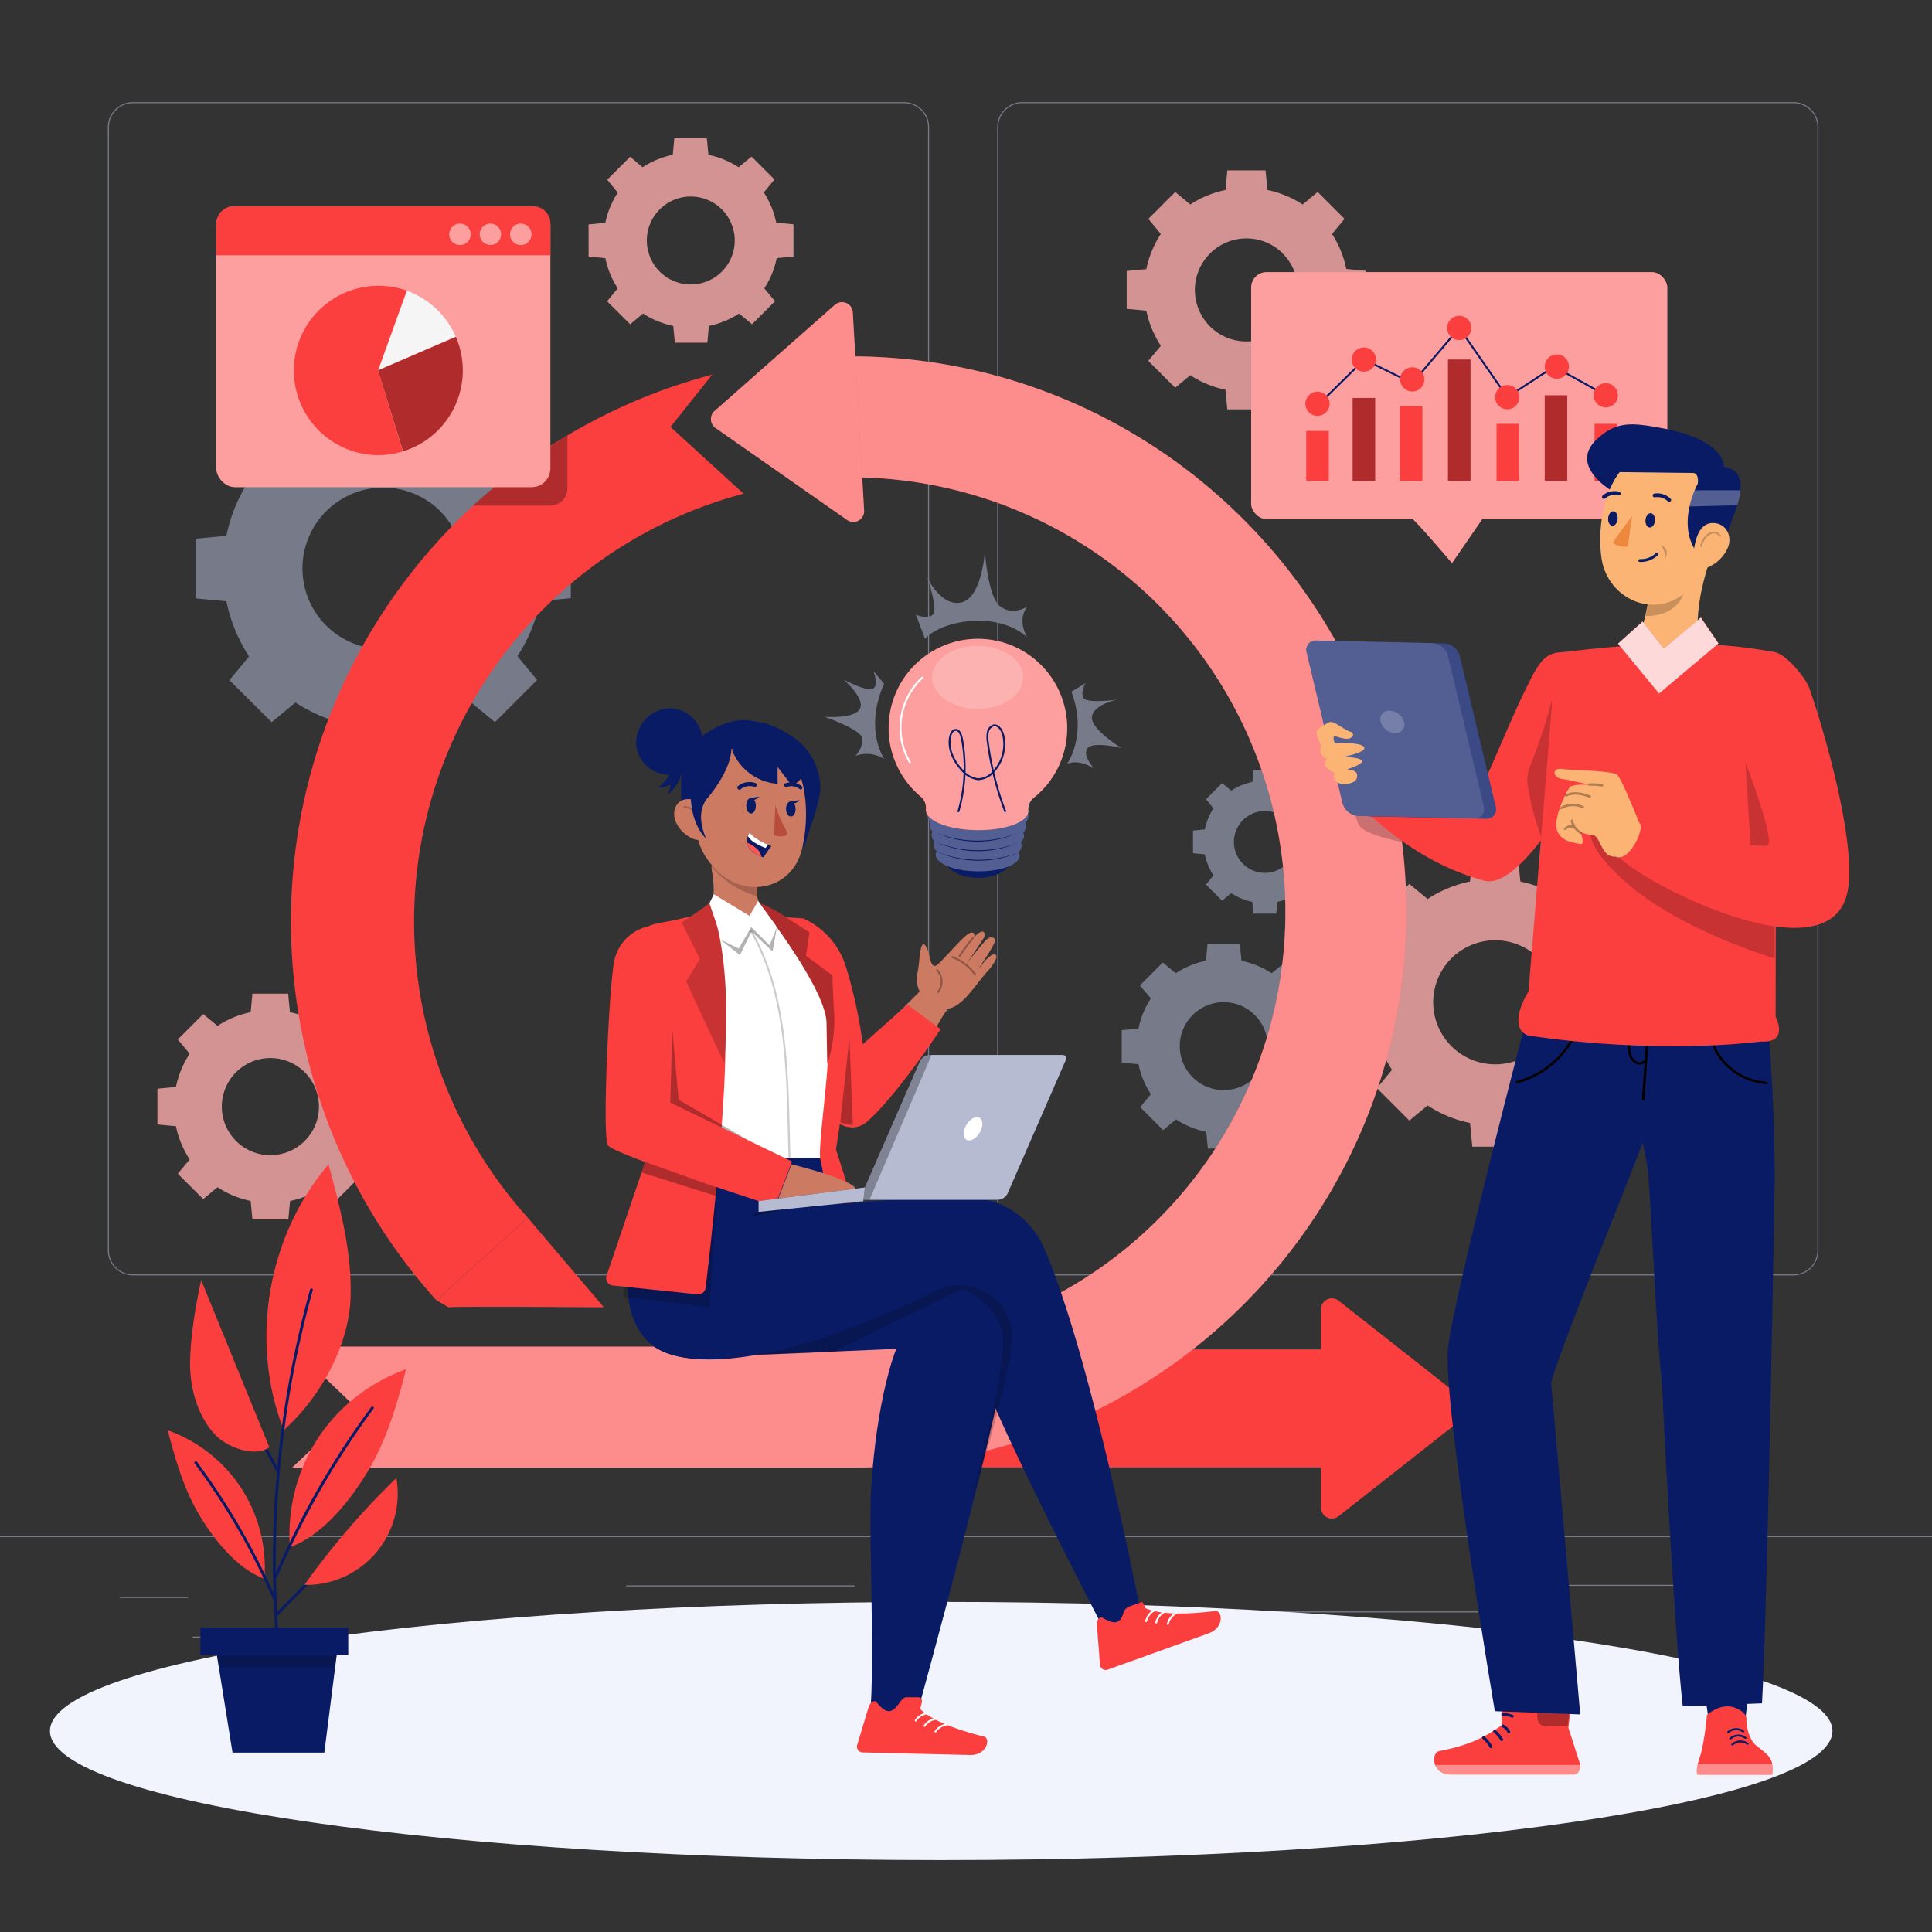 <svg xmlns="http://www.w3.org/2000/svg" id="Capa_1" data-name="Capa 1" viewBox="0 0 512 512"><rect x="0" y="0" width="512" height="512" fill="#333333" stroke="none"/><defs><style>.cls-1{fill:#767a89;}.cls-2{fill:#d39392;}.cls-3{fill:#f1f4fd;}.cls-4{fill:#0a1b65;}.cls-11,.cls-15,.cls-16,.cls-26,.cls-32,.cls-33,.cls-5,.cls-7,.cls-8{fill:#fff;}.cls-18,.cls-22,.cls-5,.cls-7,.cls-8{isolation:isolate;}.cls-13,.cls-22,.cls-25,.cls-29,.cls-32,.cls-5{opacity:0.3;}.cls-6{fill:#fb3f3f;}.cls-11,.cls-7{opacity:0.5;}.cls-18,.cls-19,.cls-23,.cls-24,.cls-8{opacity:0.2;}.cls-10,.cls-12,.cls-19,.cls-25,.cls-31,.cls-9{fill:none;}.cls-9{stroke:#fff;}.cls-10,.cls-19,.cls-25,.cls-31,.cls-9{stroke-linecap:round;stroke-linejoin:round;}.cls-10,.cls-12,.cls-19,.cls-25,.cls-9{stroke-width:0.5px;}.cls-10,.cls-12,.cls-31{stroke:#0a1b65;}.cls-12{stroke-miterlimit:10;}.cls-14,.cls-16{opacity:0.4;}.cls-17{fill:#cd7a63;}.cls-19,.cls-25{stroke:#000;}.cls-20{fill:#b94d3c;}.cls-21{fill:#fe5652;}.cls-26{opacity:0.7;}.cls-27{fill:#f5f5f5;}.cls-28{fill:#fbb473;}.cls-30{fill:#ed883e;}.cls-31{stroke-width:0.75px;}.cls-33{opacity:0.8;}</style></defs><path class="cls-1" d="M245.14,169.32c3.93-4.67,18.85-7.8,27.08-.42,0,0-2.83-4.38,0-8.13,0,0-3.74,2.44-7.09,0S261,146.19,261,146.19s-.79,12.34-6.29,13.47-9-6.7-9-6.7,3,8.59,1.5,9.93-4.49,0-4.49,0Z"></path><path class="cls-1" d="M234.32,181.23s-5.42,10.52,0,19.92a8.66,8.66,0,0,0-7.62-.84s2.13-2.24,1.82-4.63-10.1-5.75-10.1-5.75,7.72.71,9.4-2-4.26-7.85-4.26-7.85,6.49,3.5,7.9,2.38,0-4.63,0-4.63Z"></path><path class="cls-1" d="M282.8,202.41s5.47-7.59,1.12-19.11l3.76-2.26s-1.42,2.41-.56,3.93,8.83.47,8.83.47-6.31,1.27-6.58,4.6,7.85,8.21,7.85,8.21-7.44-1.86-9,0,1.75,5.46,1.75,5.46S286.31,201.06,282.8,202.41Z"></path><path class="cls-1" d="M66,127.34A42.12,42.12,0,0,0,60,142l-8.16.77v15.81l8.16.76a42.17,42.17,0,0,0,6,14.62l-5.21,6.29L72,191.38l6.3-5.21a42.51,42.51,0,0,0,14.61,6l.77,8.16h15.8l.77-8.16a42.64,42.64,0,0,0,14.62-6l6.29,5.21,11.18-11.18-5.22-6.29a42.17,42.17,0,0,0,6-14.62l8.16-.76V142.72l-8.16-.77a42.12,42.12,0,0,0-6-14.61l5.21-6.29-11.17-11.18-6.3,5.21a42.32,42.32,0,0,0-14.61-6l-.77-8.16H93.68l-.77,8.16a42.32,42.32,0,0,0-14.61,6L72,109.87,60.83,121.05Zm50.67,8.16a21.39,21.39,0,1,1-30.25,0A21.4,21.4,0,0,1,116.71,135.5Z"></path><path class="cls-2" d="M163.71,51.05a23,23,0,0,0-3.29,8l-4.44.42V68l4.44.41a23,23,0,0,0,3.29,8l-2.84,3.43L167,85.93l3.42-2.84a23,23,0,0,0,8,3.28l.42,4.45h8.61l.42-4.45a22.88,22.88,0,0,0,8-3.28l3.43,2.84,6.09-6.09-2.84-3.43a22.74,22.74,0,0,0,3.28-8l4.45-.41V59.43L205.7,59a22.81,22.81,0,0,0-3.28-8l2.84-3.43-6.09-6.08-3.43,2.84a22.9,22.9,0,0,0-8-3.29l-.42-4.44h-8.61l-.42,4.44a23,23,0,0,0-8,3.29L167,41.54l-6.09,6.08Zm27.59,4.44a11.65,11.65,0,1,1-16.47,0A11.65,11.65,0,0,1,191.3,55.49Z"></path><path class="cls-1" d="M321.59,214.22a16.13,16.13,0,0,0-2.31,5.59l-3.12.3v6l3.12.3a16.13,16.13,0,0,0,2.31,5.59l-2,2.41,4.28,4.28,2.41-2a15.92,15.92,0,0,0,5.6,2.31l.29,3.13h6.05l.29-3.13a16,16,0,0,0,5.6-2.31l2.41,2,4.27-4.28-2-2.41a16.13,16.13,0,0,0,2.31-5.59l3.12-.3v-6l-3.12-.3a16.13,16.13,0,0,0-2.31-5.59l2-2.41-4.27-4.28-2.41,2a16.16,16.16,0,0,0-5.6-2.3l-.29-3.13h-6.05l-.29,3.13a16.08,16.08,0,0,0-5.6,2.3l-2.41-2-4.28,4.28Zm19.4,3.12a8.19,8.19,0,1,1-11.59,0A8.2,8.2,0,0,1,341,217.34Z"></path><path class="cls-1" d="M305,264.58a23,23,0,0,0-3.29,8l-4.44.42v8.61l4.44.42a22.9,22.9,0,0,0,3.29,7.95l-2.84,3.43,6.08,6.09,3.43-2.84a22.93,22.93,0,0,0,8,3.28l.42,4.45h8.6l.42-4.45a22.93,22.93,0,0,0,8-3.28l3.43,2.84,6.09-6.09-2.84-3.43a23.07,23.07,0,0,0,3.28-7.95l4.44-.42V273l-4.45-.42a23.2,23.2,0,0,0-3.28-8l2.84-3.42-6.09-6.09L337,257.91a23,23,0,0,0-8-3.29l-.42-4.44H320l-.42,4.44a23,23,0,0,0-8,3.29l-3.43-2.84-6.08,6.09ZM332.54,269a11.65,11.65,0,1,1-16.48,0A11.64,11.64,0,0,1,332.54,269Z"></path><path class="cls-2" d="M368.9,247.7a32.22,32.22,0,0,0-4.64,11.24l-6.28.59v12.16l6.28.59a32.14,32.14,0,0,0,4.64,11.24l-4,4.85,8.59,8.59,4.85-4a32.14,32.14,0,0,0,11.24,4.64l.59,6.28h12.15l.6-6.28A32.22,32.22,0,0,0,414.15,293l4.84,4,8.6-8.59-4-4.85a32.52,32.52,0,0,0,4.64-11.24l6.27-.59V259.53l-6.27-.59a32.6,32.6,0,0,0-4.64-11.24l4-4.84-8.6-8.6-4.84,4a32.6,32.6,0,0,0-11.24-4.64l-.6-6.28H390.16l-.59,6.27a32.52,32.52,0,0,0-11.24,4.64l-4.85-4-8.59,8.6Zm39,6.28a16.45,16.45,0,1,1-23.27,0A16.45,16.45,0,0,1,407.87,254Z"></path><path class="cls-2" d="M307.63,62a27,27,0,0,0-3.84,9.32l-5.21.49V81.84l5.21.49a27,27,0,0,0,3.84,9.31l-3.32,4,7.13,7.12,4-3.32a26.77,26.77,0,0,0,9.32,3.84l.49,5.21h10.07l.49-5.2a27,27,0,0,0,9.32-3.85l4,3.32,7.12-7.12-3.32-4a26.8,26.8,0,0,0,3.84-9.31l5.21-.49V71.76l-5.21-.49A26.77,26.77,0,0,0,353,62l3.32-4-7.12-7.13-4,3.32a27,27,0,0,0-9.32-3.84l-.49-5.2H325.26l-.49,5.2a27,27,0,0,0-9.32,3.84l-4-3.32-7.13,7.13Zm32.31,5.2a13.64,13.64,0,1,1-19.29,0A13.63,13.63,0,0,1,339.94,67.15Z"></path><path class="cls-2" d="M50.26,279.25a25.31,25.31,0,0,0-3.63,8.8l-4.91.46V298l4.91.46a25.47,25.47,0,0,0,3.63,8.8l-3.14,3.79,6.73,6.72,3.79-3.14a25.34,25.34,0,0,0,8.79,3.63l.46,4.92h9.52l.46-4.91a25.34,25.34,0,0,0,8.79-3.63l3.79,3.14,6.73-6.72L93,307.28a25.39,25.39,0,0,0,3.63-8.8l4.91-.46v-9.51l-4.91-.46a25.31,25.31,0,0,0-3.63-8.8l3.14-3.79-6.73-6.72-3.79,3.13a25.53,25.53,0,0,0-8.79-3.63l-.46-4.91H66.89l-.46,4.91a25.53,25.53,0,0,0-8.79,3.63l-3.79-3.13-6.73,6.72Zm30.49,4.91a12.87,12.87,0,1,1-18.2,0A12.87,12.87,0,0,1,80.75,284.16Z"></path><path class="cls-1" d="M475.28,338H270.9a6.64,6.64,0,0,1-6.63-6.63V33.68a6.63,6.63,0,0,1,6.63-6.62H475.28a6.63,6.63,0,0,1,6.63,6.62V331.39A6.64,6.64,0,0,1,475.28,338ZM270.9,27.34a6.36,6.36,0,0,0-6.35,6.34V331.39a6.35,6.35,0,0,0,6.35,6.34H475.28a6.35,6.35,0,0,0,6.35-6.34V33.68a6.36,6.36,0,0,0-6.35-6.34Z"></path><path class="cls-1" d="M239.6,338H35.21a6.64,6.64,0,0,1-6.63-6.63V33.68a6.64,6.64,0,0,1,6.63-6.62H239.6a6.63,6.63,0,0,1,6.62,6.62V331.39A6.64,6.64,0,0,1,239.6,338ZM35.21,27.34a6.35,6.35,0,0,0-6.34,6.34V331.39a6.34,6.34,0,0,0,6.34,6.34H239.6a6.35,6.35,0,0,0,6.34-6.34V33.68a6.35,6.35,0,0,0-6.34-6.34Z"></path><rect class="cls-1" x="-26.69" y="407.07" width="565.39" height="0.28"></rect><rect class="cls-1" x="31.74" y="423.2" width="18.16" height="0.28"></rect><rect class="cls-1" x="165.94" y="420.14" width="60.53" height="0.28"></rect><rect class="cls-1" x="51.03" y="433.71" width="40.99" height="0.28"></rect><rect class="cls-1" x="401.14" y="419.99" width="48.84" height="0.28"></rect><rect class="cls-1" x="460.05" y="419.99" width="7.16" height="0.28"></rect><rect class="cls-1" x="330.87" y="427.04" width="60.94" height="0.28"></rect><path class="cls-3" d="M485.62,458.73c0,18.9-105.75,34.21-236.19,34.21S13.24,477.63,13.24,458.73,119,424.52,249.43,424.52,485.62,439.84,485.62,458.73Z"></path><g id="freepik--light-bulb--inject-2"><path class="cls-4" d="M267.93,227.55c0,2.87-4,5.18-8.85,5.1s-8.75-2.42-8.71-5.3,4-5.17,8.83-5.08S268,224.69,267.93,227.55Z"></path><path class="cls-4" d="M271.72,218.09a2.61,2.61,0,0,0,.81-1.73c0-2.81-5.93-5.17-13.31-5.24s-13.39,2.13-13.42,4.94a2.57,2.57,0,0,0,.76,1.72,2,2,0,0,0-.23.87,2.43,2.43,0,0,0,.79,1.72,1.83,1.83,0,0,0-.25.91,2.35,2.35,0,0,0,.81,1.73,1.81,1.81,0,0,0-.28.93,2.33,2.33,0,0,0,.86,1.67,1.85,1.85,0,0,0-.29.94c0,2.34,4.92,4.31,11.06,4.37s11.13-1.73,11.16-4.12a1.81,1.81,0,0,0-.28-1,2.31,2.31,0,0,0,.87-1.65,2,2,0,0,0-.25-.93,2.42,2.42,0,0,0,.86-1.68,2,2,0,0,0-.23-.92A2.44,2.44,0,0,0,272,219,2,2,0,0,0,271.72,218.09Z"></path><path class="cls-5" d="M271.72,218.09a2.61,2.61,0,0,0,.81-1.73c0-2.81-5.93-5.17-13.31-5.24s-13.39,2.13-13.42,4.94a2.57,2.57,0,0,0,.76,1.72,2,2,0,0,0-.23.87,2.43,2.43,0,0,0,.79,1.72,1.83,1.83,0,0,0-.25.91,2.35,2.35,0,0,0,.81,1.73,1.81,1.81,0,0,0-.28.93,2.33,2.33,0,0,0,.86,1.67,1.85,1.85,0,0,0-.29.94c0,2.34,4.92,4.31,11.06,4.37s11.13-1.73,11.16-4.12a1.81,1.81,0,0,0-.28-1,2.31,2.31,0,0,0,.87-1.65,2,2,0,0,0-.25-.93,2.42,2.42,0,0,0,.86-1.68,2,2,0,0,0-.23-.92A2.44,2.44,0,0,0,272,219,2,2,0,0,0,271.72,218.09Z"></path><path class="cls-6" d="M282.8,193.25a23.66,23.66,0,1,0-38.86,17.84,3.89,3.89,0,0,1,1.4,3.38.6.6,0,0,0,0,.19c0,2.86,6,5.24,13.52,5.33s13.6-2.16,13.63-5v-.18a3.94,3.94,0,0,1,1.48-3.42A23.61,23.61,0,0,0,282.8,193.25Z"></path><path class="cls-7" d="M282.81,193.25A23.65,23.65,0,1,0,244,211.09a3.88,3.88,0,0,1,1.39,3.38v.19c0,2.86,6,5.24,13.53,5.33s13.59-2.16,13.63-5v-.18a3.93,3.93,0,0,1,1.47-3.42A23.58,23.58,0,0,0,282.81,193.25Z"></path><path class="cls-8" d="M271.18,179.51c0,4.61-5.39,8.35-12.07,8.35S247,184.12,247,179.51s5.39-8.35,12.07-8.35S271.18,174.9,271.18,179.51Z"></path><path class="cls-9" d="M241.12,202a18.16,18.16,0,0,1,3.32-22.45"></path><path class="cls-4" d="M248.22,225.67a29.37,29.37,0,0,0,21.61.26,26.53,26.53,0,0,1-21.61-.26Z"></path><path class="cls-4" d="M248.06,223.13a29.37,29.37,0,0,0,21.61.26,26.43,26.43,0,0,1-21.61-.26Z"></path><path class="cls-4" d="M247.9,220.59a29.37,29.37,0,0,0,21.61.26,26.43,26.43,0,0,1-21.61-.26Z"></path><path class="cls-10" d="M254,215a41.48,41.48,0,0,0,.91-19.28c-.2-1-.66-2.26-1.58-2.29s-1.37,1-1.55,1.92c-.63,3.25,1.06,6.55,3.21,8.79a6.6,6.6,0,0,0,4.16,2.36,5.7,5.7,0,0,0,4.25-2.11,10.81,10.81,0,0,0,2.49-9.48c-.33-1.41-1.34-2.93-2.6-2.66a2.3,2.3,0,0,0-1.51,1.82,7.69,7.69,0,0,0,0,2.62A80.33,80.33,0,0,0,266.38,215"></path></g><path class="cls-6" d="M374.16,137.42c.7.14,10.63,11.8,10.63,11.8l8.51-12.35Z"></path><path class="cls-11" d="M374.16,137.42c.7.14,10.63,11.8,10.63,11.8l8.51-12.35Z"></path><rect class="cls-6" x="331.57" y="72.11" width="110.28" height="65.45" rx="4.09"></rect><rect class="cls-11" x="331.57" y="72.11" width="110.28" height="65.45" rx="4.09"></rect><path class="cls-12" d="M348.15,108.46c.48-.43,13.39-13.18,13.39-13.18l12.73,6.27,12.44-14.64,12.73,18.34,12.42-8.1"></path><rect class="cls-6" x="346.17" y="114.2" width="5.97" height="13.22"></rect><rect class="cls-6" x="358.46" y="105.46" width="5.97" height="21.96"></rect><rect class="cls-6" x="370.98" y="107.67" width="5.97" height="19.75"></rect><rect class="cls-6" x="383.73" y="95.28" width="5.97" height="32.14"></rect><rect class="cls-6" x="396.61" y="112.32" width="5.97" height="15.1"></rect><path class="cls-6" d="M352.36,107a3.21,3.21,0,1,1-3.2-3.21A3.21,3.21,0,0,1,352.36,107Z"></path><path class="cls-6" d="M364.65,95.28a3.21,3.21,0,1,1-3.21-3.2A3.21,3.21,0,0,1,364.65,95.28Z"></path><path class="cls-6" d="M377.48,100.55a3.21,3.21,0,1,1-3.21-3.21A3.21,3.21,0,0,1,377.48,100.55Z"></path><path class="cls-6" d="M389.92,86.91a3.21,3.21,0,1,1-3.21-3.21A3.21,3.21,0,0,1,389.92,86.91Z"></path><path class="cls-6" d="M402.65,105.25a3.21,3.21,0,1,1-3.21-3.2A3.21,3.21,0,0,1,402.65,105.25Z"></path><rect class="cls-6" x="409.37" y="104.76" width="5.97" height="22.66"></rect><rect class="cls-13" x="358.46" y="105.46" width="5.97" height="21.96"></rect><rect class="cls-13" x="383.73" y="95.28" width="5.97" height="32.14"></rect><rect class="cls-13" x="409.37" y="104.76" width="5.97" height="22.66"></rect><rect class="cls-6" x="422.57" y="112.32" width="5.97" height="15.1"></rect><line class="cls-12" x1="411.86" y1="97.15" x2="425.55" y2="104.76"></line><path class="cls-6" d="M415.78,97.15a3.21,3.21,0,1,1-3.21-3.21A3.21,3.21,0,0,1,415.78,97.15Z"></path><path class="cls-6" d="M428.76,104.76a3.21,3.21,0,1,1-3.21-3.21A3.21,3.21,0,0,1,428.76,104.76Z"></path><path class="cls-6" d="M350.09,399.56V346.94a2.87,2.87,0,0,1,4.64-2.25L388.17,371a2.88,2.88,0,0,1,0,4.52l-33.44,26.3A2.87,2.87,0,0,1,350.09,399.56Z"></path><rect class="cls-6" x="197.75" y="357.61" width="157.76" height="31.28"></rect><path class="cls-6" d="M225.41,388.94h-148L94.35,373l-16.9-16.13h148a115.19,115.19,0,0,0,0-230.38V94.44c81.19,0,147.25,66.06,147.25,147.25S306.6,388.94,225.41,388.94Z"></path><g class="cls-14"><path class="cls-15" d="M225.41,388.94h-148L94.35,373l-16.9-16.13h148a115.19,115.19,0,0,0,0-230.38V94.44c81.19,0,147.25,66.06,147.25,147.25S306.6,388.94,225.41,388.94Z"></path></g><path class="cls-6" d="M115.64,344.58a149.92,149.92,0,0,1,73.1-245.3l-11.05,13.87,19.36,17.69a117.29,117.29,0,0,0-57.17,191.89Z"></path><path class="cls-6" d="M118.86,346.45c1.21-.3,41.16,0,41.16,0l-20.14-23.72-24.24,21.85Z"></path><path class="cls-6" d="M226,82.75l3,52.54a2.87,2.87,0,0,1-4.51,2.51l-34.87-24.38a2.88,2.88,0,0,1-.25-4.51l31.91-28.15A2.87,2.87,0,0,1,226,82.75Z"></path><path class="cls-16" d="M226,82.75l3,52.54a2.87,2.87,0,0,1-4.51,2.51l-34.87-24.38a2.88,2.88,0,0,1-.25-4.51l31.91-28.15A2.87,2.87,0,0,1,226,82.75Z"></path><path class="cls-4" d="M209.57,194.9a16.79,16.79,0,0,1,7.84,14.31c-.77,5.78-2.77,9.87-4.33,15.48l-15.33-33.82C201.33,191.58,203,190.84,209.57,194.9Z"></path><path class="cls-4" d="M201.88,191.91c-6-2.79-11.89.51-15.33,2.8a17.26,17.26,0,0,0-6.08,12.76c0,4.6,0,10.19,2.79,12.59A7.43,7.43,0,0,0,189,221.9l22.79-21A26.58,26.58,0,0,0,201.88,191.91Z"></path><path class="cls-17" d="M202.27,254.2c-1.75,1.8-3.35,1.2-5.69.24-13.91-5-9.79-11.72-9.79-11.72,2.64-3.09,2.75-6.8,1.79-12.45a2.68,2.68,0,0,1,0-.49,3.66,3.66,0,0,1,.69-2.1,3.74,3.74,0,0,1,5.19-1h0l6.23,1.78h0c0,.09,0,.17.05.27,0,3.09-.07,5.48-.05,7.37a4,4,0,0,1,0,.69h0a4,4,0,0,1,0,.69c.15,2.59,4.52,6.38,6.3,7.28C208.1,245.41,208.22,248.1,202.27,254.2Z"></path><path class="cls-18" d="M200.67,228.47h0a.92.92,0,0,0,.05.28c0,3.09-.07,5.48-.05,7.37a4,4,0,0,0,0,.69h0a5.51,5.51,0,0,0,.08.71h0a24,24,0,0,1-12.1-7.75h0a3.78,3.78,0,0,1,.64-2.09,3.73,3.73,0,0,1,5.17-1Z"></path><path class="cls-17" d="M183.88,208.81c.24,10.66.1,15.15,5.16,20.94,7.62,8.68,20.38,6.37,23.32-4.09,2.57-9.41,1.8-25.21-8.24-30.1S183.65,198.15,183.88,208.81Z"></path><path class="cls-17" d="M179.16,217.94a8.62,8.62,0,0,0,4.86,4.48c2.77,1,4.61-3.48,3.89-6.4a5.72,5.72,0,0,0-6.1-4.22C179.05,212.12,177.93,215.31,179.16,217.94Z"></path><path class="cls-19" d="M185.19,217.87a3.89,3.89,0,0,0-3.82-4"></path><path class="cls-4" d="M197.76,213.4c0,1.14.49,2.12,1.19,2.19s1.3-.79,1.35-1.92-.49-2.12-1.2-2.19S197.8,212.26,197.76,213.4Z"></path><path class="cls-4" d="M208.3,214.26c0,1.1.5,2.05,1.2,2.13s1.29-.76,1.33-1.86-.49-2.06-1.19-2.13S208.34,213.16,208.3,214.26Z"></path><path class="cls-4" d="M195.86,209.27a.47.47,0,0,0,.39-.09,3.86,3.86,0,0,1,3.6-.68.49.49,0,0,0,.65-.31.57.57,0,0,0-.34-.69,4.8,4.8,0,0,0-4.56.81.54.54,0,0,0-.08.75A.56.56,0,0,0,195.86,209.27Z"></path><path class="cls-4" d="M212.3,209.19a.37.37,0,0,0,.26-.21.58.58,0,0,0-.2-.71,4.44,4.44,0,0,0-4.31-.65.48.48,0,0,0-.17.67.5.5,0,0,0,.64.27,3.57,3.57,0,0,1,3.41.56A.46.46,0,0,0,212.3,209.19Z"></path><path class="cls-20" d="M205.48,213.5a36,36,0,0,0,3,6.79.83.83,0,0,1-.5,1.23,5.28,5.28,0,0,1-2.87-.19Z"></path><path class="cls-4" d="M198.7,211.49l2.5-.37S199.7,212.83,198.7,211.49Z"></path><path class="cls-4" d="M209.38,212.4l2.51-.37S210.39,213.75,209.38,212.4Z"></path><path class="cls-4" d="M204.43,224.25a24.3,24.3,0,0,0-2.07,3l-.6-.23c-2.69-1.09-3.59-2.48-3.76-3.69a3.81,3.81,0,0,1,.21-1.77,3.45,3.45,0,0,1,.46-.9c1.08,1.43,3.52,2.63,4.85,3.22C204.07,224.12,204.43,224.25,204.43,224.25Z"></path><path class="cls-15" d="M203.52,223.87l-.64.86c-2.53-1-4.18-2.09-4.67-3.18a3.45,3.45,0,0,1,.46-.9C199.75,222.08,202.19,223.28,203.52,223.87Z"></path><path class="cls-21" d="M201.76,227c-2.69-1.09-3.59-2.48-3.76-3.69a9.31,9.31,0,0,1,2.76,1.79A3.5,3.5,0,0,1,201.76,227Z"></path><path class="cls-4" d="M187.57,211.41s6.08-6.95,6.27-12.9c0,0,21.77-4.83,19.77,14,0,0,4.7-16.25-13.09-18.9s-21.46,20.58-13.39,28.67C187.16,222.16,183.8,215.77,187.57,211.41Z"></path><path class="cls-4" d="M168.59,197.26a8.81,8.81,0,1,0,8.78-9.56A9.21,9.21,0,0,0,168.59,197.26Z"></path><path class="cls-4" d="M208.61,195.9a15.25,15.25,0,0,1,4.47,8.37c0,2.32-3.16,4-3.16,4l-3.85-5v4.44A14,14,0,0,1,194,198.77l3.52-6.28S206.52,194.08,208.61,195.9Z"></path><path class="cls-4" d="M178.54,202.34a10.75,10.75,0,0,1-4.1,6.33,5.26,5.26,0,0,0,3.21-.77,8,8,0,0,1-.6,2.65,11.24,11.24,0,0,0,4-8.78Z"></path><path class="cls-4" d="M303.17,431.59l-10.56.31s-18.84-36.28-27.89-56.63c-10.69-24-8.34-31.78-11.55-31.92-5.92-.26-66.34,27.52-81.47,12.11s6.76-52.54,6.76-52.54,33.72-5.21,36.47,3c.68,2.43,2.15,4.94,2.5,7.44s1.23,6.12,1.23,6.12h0c.8-.2,23.91-2.44,38.26-2.11a22.12,22.12,0,0,1,19.78,13.38C289.67,360.67,303.17,431.59,303.17,431.59Z"></path><path class="cls-4" d="M196.82,359.17s2.47,0,40.71-1.72c0,0-5.25,12.39-6.72,37.93-.6,10.5,1.08,44.53-.24,59.59.67.94,7.7,4,12,.9,0,0,24.82-89.53,24.57-101.68s-14.34-15.73-14.34-15.73S225.65,354.19,196.82,359.17Z"></path><path class="cls-18" d="M232.39,349.16q7.85-3.17,15.41-7c8.74-4.41,19.49,1.26,20.31,11,0,.33,0,.66.05,1,.13,4.93-4.28,23.44-10.58,43.56a32.06,32.06,0,0,1,.68-3.54c6.25-25.13,9.38-38.18,6.25-44.26a18.82,18.82,0,0,0-9.47-8.32l-34.17,16.65c-18.83.83-21.64.87-22,.87A168.66,168.66,0,0,0,232.39,349.16Z"></path><path class="cls-6" d="M244.34,450.79a1,1,0,0,0-1-1h-3.21c-.81,0-1.7,1.43-2.19,2.07-2.14,2.78-3.67,1.67-5.85-1-1.43-.2-1.86,1.43-2,1.87l-2.92,9.69a1.53,1.53,0,0,0,1,1.92,1.31,1.31,0,0,0,.44.07l11.84.29,16.59.4c4.52.11,5.56-4.42,3.71-4.89-8.33-2.05-14.2-4.66-16.73-7.16C243.73,452.69,244.27,451.79,244.34,450.79Z"></path><path class="cls-9" d="M245.77,454.06a4.33,4.33,0,0,0-3.09,1.88"></path><path class="cls-9" d="M248.1,455.5a4.34,4.34,0,0,0-3.09,1.89"></path><path class="cls-9" d="M251,457a4.36,4.36,0,0,0-3.1,1.89"></path><path class="cls-6" d="M302.66,424.52l-3.38,1.22a2.56,2.56,0,0,0-1.56,1.69c-1,3.36-2.81,2.89-5.83,1.15-1.4.33-1.21,2-1.17,2.46l.79,10.09a1.53,1.53,0,0,0,1.63,1.43,1.65,1.65,0,0,0,.44-.1l11.14-4,15.61-5.63c4.25-1.53,3.59-6.14,1.69-5.9-8.5,1.1-14.92.79-18.18-.63C303.24,426.06,303.6,425.59,302.66,424.52Z"></path><path class="cls-9" d="M305.94,426.74a4.35,4.35,0,0,0-2.2,2.88"></path><path class="cls-9" d="M308.61,427.11a4.29,4.29,0,0,0-2.2,2.88"></path><path class="cls-9" d="M311.7,427.49a4.31,4.31,0,0,0-2.2,2.88"></path><path class="cls-4" d="M224.71,318.88l-4.85.46s-.4-3.33-.81-5.8-3.1-10.9-3.77-13.33c-13.89,1.38-37.45.55-37.45.55s-21.26,39.32-6.14,54.69c9.07,9.21,35.82,3.82,55.62-4.28Z"></path><path class="cls-22" d="M219.86,318l-21.3,4.44s11.66-6.32,20.49-8.89C219.46,316.08,219.86,318,219.86,318Z"></path><path class="cls-17" d="M251.08,268c.12-1.87-5.43,8.85-5.43,8.85l-9.37-6.61,7.46-7.51s7.58,4.95,7.46,5.11"></path><path class="cls-6" d="M213.48,243.68a20.82,20.82,0,0,1,10.59,12.14,124.1,124.1,0,0,1,4.56,20.92l11.84-10.54,8.81,6.55s-11.58,17.55-19.37,24.39c-6.47,5.69-13.81-5.34-13.81-5.34l-3.18-48.4Z"></path><polygon class="cls-23" points="190.6 306.52 188.06 346.42 165.23 343.7 165.23 339.6 190.6 306.52"></polygon><path class="cls-15" d="M179.56,307.51c-.89-10.12-4.49-28.67-10.68-48.15-2-6.34,5.19-13.34,5.19-13.34s4.64-.37,5.49-.46,1.89-.21,2.85-.29a136,136,0,0,1,19.6-.67c1.62.1,3.28.23,4.92.37.52.05,3.95.11,4.46.16,0,0,9.27,10.85,9.77,18.5.27,4.28,2.34,6.12,2.11,16.36,0,6.94-5.09,17.07-5.55,26.84Z"></path><path class="cls-6" d="M192.2,273.5c-.49-15.89-2.37-26-3.22-29.83a2,2,0,0,0-2.21-1.56l-6.14,1.29c-6,1.61-9.23.74-12.58,5.21-.64.86-1.19,7.52-1.14,8.43a111.46,111.46,0,0,0,2.73,12.7c1,4.19,2.27,8.91,3.45,13.35,1.51,5.66,2.76,7.14,3.25,9L160.77,338a2,2,0,0,0,1.69,2.68L184.8,343a2,2,0,0,0,2.21-1.75C188.12,331.89,192.76,291.76,192.2,273.5Z"></path><path class="cls-6" d="M221.55,304.62s4.69-29.05,3.45-36.32-12.08-24.9-12.08-24.9l-4.95-.34-5.85-2.37S215.63,257,219,268.75c2.18,7.74-2.17,32.19-1.67,38.08L219.79,319l6.22-.28Z"></path><path class="cls-6" d="M188.15,239.61s6.07,12,3.78,42.17l-10.1-21.69,3.65-5.93-4.85-9.69s5.19-3.34,7.37-5.1Z"></path><g class="cls-24"><path d="M188.15,239.61s6.07,12,3.78,42.17l-10.1-21.69,3.65-5.93-4.85-9.69s5.19-3.34,7.37-5.1Z"></path></g><path class="cls-6" d="M219.26,282a38.44,38.44,0,0,0,1.85-12.8c-.41-6.14-.51-10.72-.51-10.72l-7-5.16.92-6.28s-3.36-2.06-6.49-4.17c-2.13-1.45-6.32-3.63-6.87-3.46,0,0,17.8,22.52,17.89,31.74C219.17,280,219.26,282,219.26,282Z"></path><path class="cls-13" d="M219.26,282a38.44,38.44,0,0,0,1.85-12.8c-.41-6.14-.51-10.72-.51-10.72l-7-5.16.92-6.28s-3.36-2.06-6.49-4.17c-2.13-1.45-6.32-3.63-6.87-3.46,0,0,17.8,22.52,17.89,31.74C219.17,280,219.26,282,219.26,282Z"></path><path class="cls-13" d="M222.68,297.4l2.43-22.4.9,23.13A9.39,9.39,0,0,1,222.68,297.4Z"></path><path class="cls-15" d="M205.69,245.37l-4.79-6.57-2.28,3.91L189.17,237,188,239.37l3.36,9.84s8.38,3.44,8.83,3.44S205.69,245.37,205.69,245.37Z"></path><polygon class="cls-13" points="205.91 245.68 203.95 250.52 199.08 245.68 195.77 251.37 190.82 248.94 196.09 253.12 199.15 246.89 204.73 252.15 205.91 245.68"></polygon><polygon class="cls-13" points="179.83 291.43 177.92 270.02 176.45 293.33 198.56 302.32 179.83 291.43"></polygon><path class="cls-6" d="M171.07,245.68a11.9,11.9,0,0,0-8.37,9.39c-1.35,7.67-3.14,46-1.61,48.44s44.26,16.17,44.26,16.17l4.57-11.86L177.64,292.2s.27-10.95.53-19.49c.14-4.52.28-8.35.38-9.54C178.84,259.75,171.07,245.68,171.07,245.68Z"></path><path class="cls-17" d="M209.76,308.56s13.44,3.22,16.55,5.9a4.41,4.41,0,0,1,1.34,3.14l-21.75,1Z"></path><path class="cls-13" d="M171,307.94l18.91,6.74V317L170,310.72Z"></path><path class="cls-19" d="M199.14,246.89c10.07,17.55,9.51,40.38,10.07,59.76"></path><path class="cls-17" d="M244.23,263.79s-1.82-2.9-1.16-5.66.46-5.13,1.1-7.15,1.76.61,2.08,2.12.7,3.23,1.8,2.81,7.48-8.29,9.07-8.7,1,1.18,1,1.18,1.6-1.87,2.51-1.44c.24.12.61.76,0,1.73-1.34,2.17-4.39,6.58-4.39,6.58.17-.25,4.32-5.43,5.05-6.13.94-.9,1.85-.85,2.36-.28.72.8-4.21,7.4-4.23,7.82,0,0,2.72-3.89,4.11-3.74s-.19,2.69-2,4.67c-1.67,1.82-4.46,5.81-6.33,7.49-2.3,2.07-4.31,2.94-7,1.78A9.81,9.81,0,0,1,244.23,263.79Z"></path><path class="cls-25" d="M257.82,248.59c-1.25,1.53-2.42,3.12-3.53,4.75"></path><path class="cls-25" d="M258.39,258.22a13.17,13.17,0,0,0-6-4.6"></path><path class="cls-25" d="M248.37,257.14a4.5,4.5,0,0,1,.26,5.73"></path><path class="cls-4" d="M264.15,318H229.3a1,1,0,0,1-1.08-.88.66.66,0,0,1,.06-.27l15.5-35.54a3,3,0,0,1,2.88-1.71h34.87a1,1,0,0,1,1.06.86.72.72,0,0,1-.06.29L267,316.26A3.05,3.05,0,0,1,264.15,318Z"></path><path class="cls-26" d="M281.53,279.57H246.66a3,3,0,0,0-2.88,1.71l-15.5,35.54a.66.66,0,0,0-.06.27,1,1,0,0,0,1.08.88h34.85a3.05,3.05,0,0,0,2.88-1.71l15.5-35.54a.72.72,0,0,0,.06-.29A1,1,0,0,0,281.53,279.57Z"></path><path class="cls-15" d="M259.93,299.56c-.75,1.71-2.28,2.88-3.42,2.64s-1.44-1.79-.71-3.5,2.28-2.86,3.42-2.62S260.69,297.81,259.93,299.56Z"></path><path class="cls-13" d="M246.87,279.57h-.21a3,3,0,0,0-2.88,1.71l-15.5,35.54a.66.66,0,0,0-.06.27,1,1,0,0,0,1.08.88h1.12Z"></path><polygon class="cls-4" points="201.03 318.28 201.03 321.16 228.79 318.33 229.21 314.68 201.03 318.28"></polygon><polygon class="cls-26" points="201.03 318.28 201.03 321.16 228.79 318.33 229.21 314.68 201.03 318.28"></polygon><path class="cls-13" d="M125.39,134h20.39a4.6,4.6,0,0,0,4.6-4.6V115.36S133,126.5,125.39,134Z"></path><path class="cls-23" d="M358.06,195.51a5.19,5.19,0,0,0-2.63,4.41c0,3.06,3.85,8.28,3.64,10s-.4,6.93,1.42,9.17,11,4.11,11,4-1-6.43-2.28-13.21-11.15-14.41-11.15-14.41"></path><path class="cls-6" d="M87.07,308.56c-16.25,19-21,47.15-11.88,70.44,10.12-9,17.26-22.83,17.71-34.88S90.2,320.21,87.07,308.56Z"></path><path class="cls-6" d="M84.23,381.19A46.74,46.74,0,0,0,76.84,410c8.79-3.06,16.53-13,21.18-21s7.24-17.12,9.6-26.11A46.61,46.61,0,0,0,84.23,381.19Z"></path><path class="cls-4" d="M82.17,341.74a268.48,268.48,0,0,0-9.84,72q0,10.47.83,20.91c0,.48.78.49.75,0a268,268,0,0,1,4.24-72.83q2-10,4.74-19.9a.37.37,0,0,0-.72-.2Z"></path><path class="cls-4" d="M73.42,418A222.67,222.67,0,0,1,99,373.3c.29-.39-.37-.76-.65-.37A222.72,222.72,0,0,0,72.7,417.75c-.19.45.54.64.72.2Z"></path><path class="cls-6" d="M63.92,394.36a38.86,38.86,0,0,1,6.16,24c-7.32-2.55-13.78-10.82-17.65-17.54s-6-14.28-8-21.78A38.86,38.86,0,0,1,63.92,394.36Z"></path><path class="cls-4" d="M73.22,423.92a181.37,181.37,0,0,0-21-36.49c-.28-.38-.93,0-.65.38A180.68,180.68,0,0,1,72.5,424.12c.18.44.91.25.72-.2Z"></path><path class="cls-4" d="M73.47,428.28c10.34-10.63,20.89-21,31.23-31.69.34-.35-.19-.88-.53-.53-10.34,10.64-20.89,21.06-31.23,31.69-.34.35.19.88.53.53Z"></path><path class="cls-6" d="M105.06,391.68A203.3,203.3,0,0,0,80.68,420h1.64a24.23,24.23,0,0,0,22.74-28.27Z"></path><path class="cls-4" d="M62.57,371.07q5.77,9.45,10.88,19.28c.22.43.87,0,.64-.38q-5.1-9.83-10.88-19.28a.37.37,0,0,0-.64.38Z"></path><path class="cls-6" d="M53.31,339.25c-1.46,6.6-2.92,15.2-2.94,22.07s2.09,13.6,6,18.21,11.8,6.62,15,4Z"></path><rect class="cls-4" x="53.11" y="431.33" width="39.18" height="7.26"></rect><polygon class="cls-4" points="85.95 464.46 61.62 464.46 57.2 436.92 89.44 436.92 85.95 464.46"></polygon><polygon class="cls-23" points="57.49 438.72 89.21 438.72 88.82 441.84 57.99 441.84 57.49 438.72"></polygon><rect class="cls-6" x="57.32" y="54.66" width="88.53" height="74.44" rx="4.94"></rect><rect class="cls-11" x="57.32" y="54.66" width="88.53" height="74.44" rx="4.94"></rect><path class="cls-6" d="M61.94,54.66H141.3a4.55,4.55,0,0,1,4.55,4.55v8.44a0,0,0,0,1,0,0H57.32a0,0,0,0,1,0,0V59.28A4.63,4.63,0,0,1,61.94,54.66Z"></path><path class="cls-11" d="M140.85,62.09A2.84,2.84,0,1,1,138,59.26,2.84,2.84,0,0,1,140.85,62.09Z"></path><path class="cls-11" d="M132.79,62.09A2.83,2.83,0,1,1,130,59.26,2.84,2.84,0,0,1,132.79,62.09Z"></path><path class="cls-11" d="M124.74,62.09a2.84,2.84,0,1,1-2.83-2.83A2.84,2.84,0,0,1,124.74,62.09Z"></path><path class="cls-27" d="M100.19,98.16l7.68-21.09a22.5,22.5,0,0,1,12.9,12.13Z"></path><path class="cls-6" d="M100.19,98.16l6.54,21.47a22.29,22.29,0,0,1-6.54,1A22.45,22.45,0,1,1,107.77,77Z"></path><path class="cls-6" d="M100.19,98.16l20.62-8.87a22.44,22.44,0,0,1-14,30.32Z"></path><path class="cls-13" d="M100.19,98.16l20.62-8.87a22.44,22.44,0,0,1-14,30.32Z"></path><path class="cls-6" d="M412.41,173c-3.8.76-5.3,3.81-9.11,11.76-4.79,10-11.79,28.1-13.37,28.25-2.23.21-30.71-10.89-30.71-10.89l-4.43,5s14.92,19.94,38.53,26.27c4.24,1.14,9.59-3.66,14.7-10.23,1-1.28,2-2.63,3-4a206.34,206.34,0,0,0,14.1-24.36L412.41,173Z"></path><path class="cls-18" d="M411.21,185.69A140.2,140.2,0,0,1,405.5,203a9.83,9.83,0,0,0-.64,5.27,77.41,77.41,0,0,0,3.55,13.49c.82,2.39,4.51,2.22,4.63,4.75,1-1.28,2-2.63,2.95-4l2.18-8.61Z"></path><path class="cls-4" d="M394.66,216.88a2.5,2.5,0,0,0,1.72-3.09l-9.52-40a4.63,4.63,0,0,0-4.25-3.3l-30.52-.64a2.55,2.55,0,0,0-1,.08,2.5,2.5,0,0,0-1.72,3.09l9.52,40a4.62,4.62,0,0,0,4.25,3.31l30.52.63A2.55,2.55,0,0,0,394.66,216.88Z"></path><path class="cls-8" d="M394.66,216.88a2.5,2.5,0,0,0,1.72-3.09l-9.52-40a4.63,4.63,0,0,0-4.25-3.3l-30.52-.64a2.55,2.55,0,0,0-1,.08,2.5,2.5,0,0,0-1.72,3.09l9.52,40a4.62,4.62,0,0,0,4.25,3.31l30.52.63A2.55,2.55,0,0,0,394.66,216.88Z"></path><path class="cls-4" d="M391.53,216.82a2.5,2.5,0,0,0,1.72-3.09l-9.52-40a4.64,4.64,0,0,0-4.24-3.31L349,169.75a2.56,2.56,0,0,0-1,.08,2.49,2.49,0,0,0-1.72,3.09l9.53,40a4.65,4.65,0,0,0,4.24,3.32l30.53.62A2.49,2.49,0,0,0,391.53,216.82Z"></path><path class="cls-5" d="M391.53,216.82a2.5,2.5,0,0,0,1.72-3.09l-9.52-40a4.64,4.64,0,0,0-4.24-3.31L349,169.75a2.56,2.56,0,0,0-1,.08,2.49,2.49,0,0,0-1.72,3.09l9.53,40a4.65,4.65,0,0,0,4.24,3.32l30.53.62A2.49,2.49,0,0,0,391.53,216.82Z"></path><path class="cls-8" d="M365.8,190.41a2.3,2.3,0,0,1,2.5-2.07,4.16,4.16,0,0,1,3.79,3.06,2.17,2.17,0,0,1,.09.88,2.29,2.29,0,0,1-2.5,2,4.18,4.18,0,0,1-3.8-3A2.27,2.27,0,0,1,365.8,190.41Z"></path><path class="cls-28" d="M353.67,195.12c.6-.05,3.15,1.22,4.35.38s.08-1.53.08-1.53c-2.21-.54-4.62-3.29-6-2.5s-3.55,1.78-3.23,3a27.39,27.39,0,0,0,1.33,3.39,2,2,0,0,0-.13,1.85,2.21,2.21,0,0,0,1.62,1.34,2.08,2.08,0,0,0-.6,1.6c.1.95,2.6,2.2,2.6,2.2s-.49,1.49.09,2.07a4,4,0,0,0,3.5.8c1.46-.35,2.47-.85,2.37-2.33s-2.74-1.48-2.74-1.48,4.95-1.5,3.9-2.44-5-.82-5-.82,6.71-1.33,5.65-2.7-7.75-1-7.75-1S353.07,195.17,353.67,195.12Z"></path><polygon class="cls-28" points="410.68 432.64 413.54 456.94 404.82 458.14 395.66 435.31 410.68 432.64"></polygon><path class="cls-6" d="M397.9,452.19c-.14-1.48,0-2.71,1.7-2.8l2.46-.13a4.44,4.44,0,0,1,2.34,1c5.63,3.59,7.94-1,10.12-1,2.81,0,1,8.23,1.14,8.66l3.06,9.55c.27.8-.27,2.52-1.2,2.75a2.22,2.22,0,0,1-.51.06H384.49c-5.17,0-5.23-5.81-3.1-6.22,9.58-1.81,13.36-4.69,16.52-6.79A37.16,37.16,0,0,0,397.9,452.19Z"></path><path class="cls-16" d="M384.49,470.28H417a2.22,2.22,0,0,0,.51-.06c.63-.15,1.08-1,1.22-1.77l0-.73H380.34A4.09,4.09,0,0,0,384.49,470.28Z"></path><path class="cls-4" d="M392.86,460.75a8.79,8.79,0,0,1,1.09,1.11,8.38,8.38,0,0,1,.82,1.22.37.37,0,0,0,.51.14.4.4,0,0,0,.14-.52,8.67,8.67,0,0,0-2-2.48.37.37,0,0,0-.53.53Z"></path><path class="cls-4" d="M395.85,459.09a9.82,9.82,0,0,1,1,1,4.91,4.91,0,0,1,.39.51,5.81,5.81,0,0,1,.4.61.38.38,0,0,0,.51.14.39.39,0,0,0,.14-.52,9.41,9.41,0,0,0-1.92-2.3.37.37,0,0,0-.53.53Z"></path><path class="cls-4" d="M398.05,457.7a3.15,3.15,0,0,1,.5.3l.12.08s-.06,0,0,0l.07.05.21.19.2.21.08.09a.15.15,0,0,0,0,.06l0,0,0,0a3.88,3.88,0,0,1,.3.48.37.37,0,0,0,.51.13.39.39,0,0,0,.14-.51,4.12,4.12,0,0,0-1.79-1.74.38.38,0,0,0-.38.65Z"></path><path class="cls-4" d="M398.24,454.72a7,7,0,0,1,2.44.46.39.39,0,0,0,.47-.26.39.39,0,0,0-.27-.46,7.67,7.67,0,0,0-2.64-.49.37.37,0,0,0-.37.37.38.38,0,0,0,.37.38Z"></path><g class="cls-29"><path d="M407.4,455.07a2.5,2.5,0,0,0,1.2,2.19,3.86,3.86,0,0,0,1.7.22l5.17-.14,0,0c.27-2.24,1-7.73-1.14-7.73-1.68,0-3.45,3.15-7,2.23C407.42,453,407.36,454.5,407.4,455.07Z"></path></g><path class="cls-4" d="M383.76,357.19c1.56-14.05,21.13-88.62,21.13-88.62l24.89-.61,38.3-1.08s2.21,20,2.24,46.16c0,0-1.85,111.76-3.37,138.36l-21,.81c-2.39-20.9-5.56-86.11-5.56-86.11-1.44-11.81-2.74-46.68-3.77-56.64-.43-2.2-.85-4.43-1.27-6.64-4.08,10.8-22.83,57-24.27,63.63l7.69,87.89-22.62-.86S382.21,371.24,383.76,357.19Z"></path><path d="M418.06,271.47a23.39,23.39,0,0,1-16.08,15,.32.32,0,1,0,.18.61,24.08,24.08,0,0,0,16.54-15.47c.12-.38-.52-.55-.64-.16Z"></path><path d="M437.13,272.52c-.45,6.27-.89,12.56-1.33,18.83,0,.41-.69.41-.67,0,.24-3.22.46-6.45.69-9.67-1.64,1.19-3.55-.26-4.09-1.86a14.93,14.93,0,0,1,.14-8.25c.11-.4.75-.23.64.16a16.78,16.78,0,0,0-.54,5.55,7.2,7.2,0,0,0,.63,2.92c.52,1,1.85,1.79,2.91.91a.33.33,0,0,1,.35-.05c.2-2.85.41-5.7.61-8.54C436.49,272.11,437.15,272.11,437.13,272.52Z"></path><path d="M452.73,271.36c-.09,8.32,6.67,15.29,15.42,15.94.42,0,.42-.59,0-.62-8.39-.63-14.85-7.36-14.76-15.32a.33.33,0,0,0-.66,0Z"></path><polygon class="cls-4" points="449.56 433.82 453.26 458.75 462.12 459.16 464.99 435.13 449.56 433.82"></polygon><path class="cls-6" d="M469.66,470.33H449.85s-.43-.76.06-2.8c.08-.31.18-.66.3-1a.14.14,0,0,0,0-.06c.19-.56.4-1.25.63-2a74.89,74.89,0,0,0,1.52-10s3.75-3.45,7.61-1.83c3.38,1.41,2.85,3.21,2.85,3.21s.06,4.64,2.62,6.75c1.59,1.29,3.17,2.3,3.93,3.91a5,5,0,0,1,.33,1,.69.69,0,0,1,0,.13A6.89,6.89,0,0,1,469.66,470.33Z"></path><path class="cls-16" d="M449.91,467.53c-.49,2-.06,2.8-.06,2.8h19.81a6.89,6.89,0,0,0,.08-2.8Z"></path><path class="cls-4" d="M461.77,459.05a2.85,2.85,0,0,0-3.58.2c-.27.25-.68-.13-.41-.38a3.48,3.48,0,0,1,4.4-.2c.3.21-.12.59-.41.38Z"></path><path class="cls-4" d="M462.33,460.75a2.85,2.85,0,0,0-3.58.2c-.27.24-.68-.14-.41-.38a3.47,3.47,0,0,1,4.4-.2c.3.21-.12.59-.41.38Z"></path><path class="cls-4" d="M462.89,462.31a2.85,2.85,0,0,0-3.58.2c-.27.24-.68-.14-.41-.38a3.47,3.47,0,0,1,4.4-.2c.3.21-.12.59-.41.38Z"></path><path class="cls-6" d="M405.06,262.75c-3.53,5.8-3.53,10.45-.17,11.64,0,0,30.57,5.18,61.83,1.63,7.53.41,3.84-6.56,3.84-6.56l.17-96.49c-23.76-5.05-52.5-.39-58.32,0Z"></path><path class="cls-18" d="M470.63,229.07V197.16S475.31,229.87,473,238Z"></path><path class="cls-4" d="M427.46,130.28s-11.54-6.5-4.69-13.47c5.4-5.5,10.18-4.7,17.41-3.39C457.9,116.65,456.87,124,456.87,124Z"></path><path class="cls-28" d="M450,167.45s-.95-6.79,3-18.57c0,0-.62-.32-.62-.34.55-1.64,1.13-3.16,1.67-4.48a.28.28,0,0,0,0-.05l-16.76,9.37c.22,3.84-1.47,11.15-2.43,14.23,0,0-2.3,5.55,5.19,6.12C445.58,174.15,450,167.45,450,167.45Z"></path><path class="cls-23" d="M436.84,158.74l9.48-1.71c-1,2.88-3.71,6.23-10.26,6.23A29.56,29.56,0,0,0,436.84,158.74Z"></path><path class="cls-28" d="M454.58,136.09c-1.55,10.3-2.22,16.13-7.92,20.94-8.59,7.22-20.68,1.49-22.24-9.09-1.41-9.53,1.37-24.77,11.88-27.9A14.37,14.37,0,0,1,454.58,136.09Z"></path><path class="cls-4" d="M457,123.75c-12.64-12.17-25.5-5.34-30.43,1.33l22.06.26c1,0,1.51,1,1.3,2.83,0,0-7.64,13.71,2.9,21.41,3.77-1.45,4.54-7.72,6-11.37C461,132.78,463.79,124.79,457,123.75Z"></path><path class="cls-28" d="M457.91,145.08a9.8,9.8,0,0,1-5.38,5.28c-3.22,1.26-4.08-2.22-3.5-5.46.53-2.91,1.7-6.41,5.09-6.29S459.12,142.12,457.91,145.08Z"></path><path class="cls-4" d="M438.58,138c-.1,1.06-.73,1.86-1.43,1.79s-1.17-1-1.08-2,.73-1.86,1.42-1.79S438.67,137,438.58,138Z"></path><path class="cls-4" d="M428.69,137.54c-.1,1.06-.73,1.86-1.43,1.8s-1.18-1-1.08-2.05.73-1.86,1.42-1.79S428.78,136.48,428.69,137.54Z"></path><path class="cls-30" d="M432.52,136.77s-3.82,5-5.09,7c1.36,1.47,3.95,1.08,3.95,1.08Z"></path><path class="cls-4" d="M442.53,133a.51.51,0,0,1-.5-.11,4,4,0,0,0-3.43-1.11.51.51,0,0,1-.61-.37.51.51,0,0,1,.37-.6,5,5,0,0,1,4.35,1.36.48.48,0,0,1,0,.7A.52.52,0,0,1,442.53,133Z"></path><path class="cls-31" d="M434.56,148.54a6.14,6.14,0,0,0,4.57-1.74"></path><path class="cls-19" d="M455.79,142a1.89,1.89,0,0,0-1.93-.85A3.28,3.28,0,0,0,452,142.3a5.29,5.29,0,0,0-1.19,2.39"></path><path class="cls-4" d="M424.89,132.18a.46.46,0,0,1-.23-.16.51.51,0,0,1,.06-.71,4.91,4.91,0,0,1,4.4-1,.51.51,0,0,1,.33.63.49.49,0,0,1-.62.32,3.85,3.85,0,0,0-3.48.86A.48.48,0,0,1,424.89,132.18Z"></path><path class="cls-32" d="M460.39,133.91l-12.66.31a26.14,26.14,0,0,1,1.36-4.28h12.15A18.49,18.49,0,0,1,460.39,133.91Z"></path><g class="cls-24"><path d="M440,144.41a5.1,5.1,0,0,1,1.32,3.7,3.35,3.35,0,0,0,.34-2.19C441.35,144.8,440,144.41,440,144.41Z"></path></g><polygon class="cls-6" points="435.3 164.71 428.78 170.58 439.67 183.79 455.41 170.52 450.75 163.66 440.91 171.88 435.3 164.71"></polygon><polygon class="cls-33" points="435.3 164.71 428.78 170.58 439.67 183.79 455.41 170.52 450.75 163.66 440.91 171.88 435.3 164.71"></polygon><path class="cls-18" d="M470.32,242.68V254s-25.1-7.32-39.88-20.54c-10.53-9.42-8.88-13.38-8.88-13.38l11.92,1.15Z"></path><path class="cls-18" d="M462.45,199.92l1.6,26.67c4.45,2.83,7.4-1.1,8.08-5.16v-7.67Z"></path><path class="cls-6" d="M462.42,201.64s8.06,21,6.05,22.31S433.66,219,433.66,219l-5.07,7.27c1.09,4.77,56.56,34.88,61.09,9.7,2.36-13.11-6.77-44.07-10.22-53.69-1-2.7-5.83-8.45-8.57-9.28a6,6,0,0,0-2.83-.25C457.58,174.73,462.42,201.64,462.42,201.64Z"></path><path class="cls-28" d="M428.11,227c-3.8.3-3.94-5.42-5.91-5.65a11,11,0,0,1-3.34-.85s1.25,3.44,0,3.17-5.27-.48-6.26-3.76,2.59-10.28,3.4-11.26,5.1-.67,5.1-.67-4.61-1.19-7.13-1.54-3-3.24.51-2.6c1.45.26,12.88.35,14.12,1.52s5.83,12.74,5.83,12.74C436.14,219.06,431.81,228.76,428.11,227Z"></path><g class="cls-29"><path d="M421.14,207.61a12.85,12.85,0,0,1,3.5.22.32.32,0,0,1,.23.4.33.33,0,0,1-.34.24,12.68,12.68,0,0,0-3.31-.23C420.8,208.24,420.73,207.63,421.14,207.61Z"></path><path d="M415.25,211.07c-.37.19-.74-.34-.38-.52,2.14-1.14,4.39-.5,6.56.22.39.13.11.71-.28.59C419.25,210.72,417.15,210.11,415.25,211.07Z"></path><path d="M413.57,213.9a6.39,6.39,0,0,1,6.06-.26.32.32,0,0,1-.27.58,5.8,5.8,0,0,0-5.43.2C413.58,214.64,413.21,214.11,413.57,213.9Z"></path><path d="M416.64,218.7a5.61,5.61,0,0,1-.39-1.06c-.08-.4.52-.63.62-.23a4.49,4.49,0,0,0,2.11,2.94c.37.2.09.79-.26.59h0a5.2,5.2,0,0,1-1.69-1.54s-.08,0-.13,0a1.77,1.77,0,0,0-1.89.5.32.32,0,0,1-.48-.41A2.37,2.37,0,0,1,416.64,218.7Z"></path></g></svg>